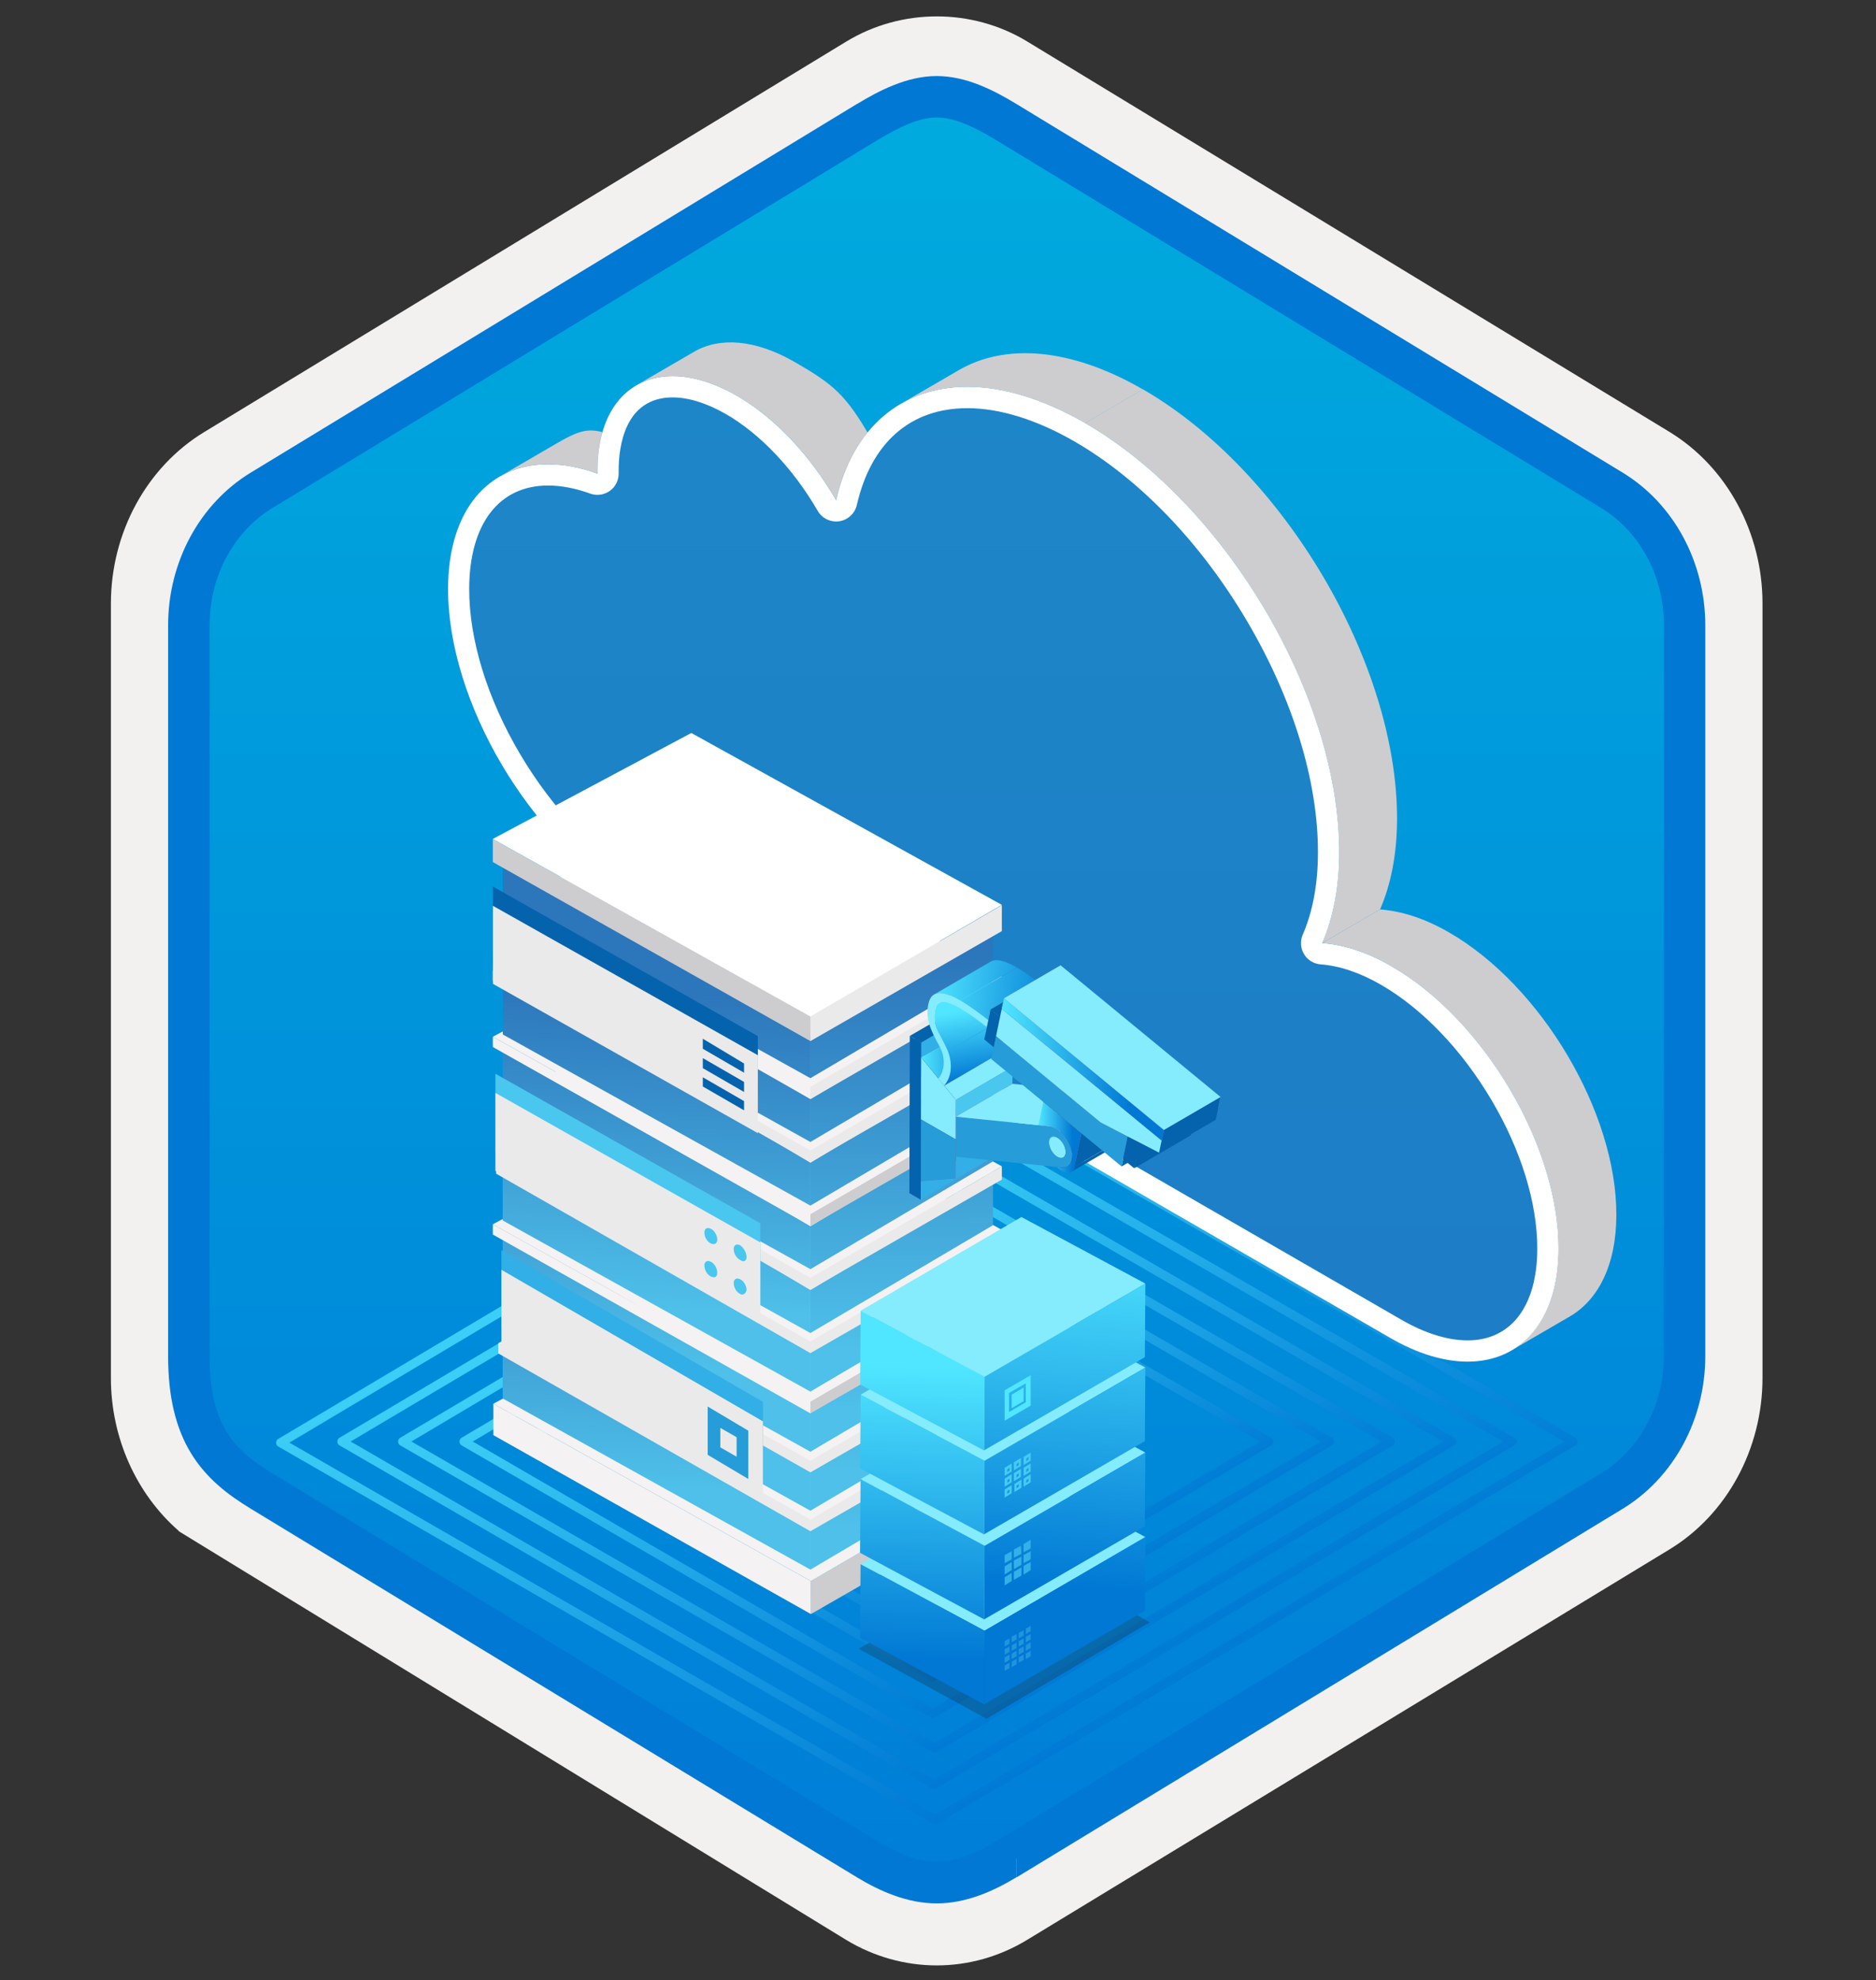 <svg width="181" height="191" viewBox="0 0 181 191" fill="none" xmlns="http://www.w3.org/2000/svg">
<rect x="0" y="0" width="181" height="191" fill="#333333" stroke="none"/>
<path d="M90.379 189.584C93.439 189.584 96.45 188.734 99.109 187.114L161.079 149.454C166.619 146.084 170.049 139.754 170.049 132.914V58.204C170.049 51.384 166.619 45.044 161.079 41.664L99.109 4.004C93.779 0.764 86.96 0.784 81.659 4.004L19.689 41.684C14.149 45.054 10.7 51.384 10.7 58.224V132.924C10.7 138.684 13.149 144.104 17.25 147.674V147.704L81.659 187.134C84.299 188.734 87.32 189.584 90.379 189.584ZM91.029 8.534C92.98 8.534 95.46 9.744 97.169 10.794L157.929 47.984C161.679 50.264 163.799 56.864 163.799 61.614L163.169 132.914C163.169 137.664 159.969 141.934 156.219 144.214L95.82 180.594C92.389 182.684 89.6 182.684 86.159 180.594L24.95 144.124C21.2 141.844 18.18 137.644 18.18 132.914V59.274C18.18 54.534 20.91 49.644 24.68 47.354L85.26 10.794C86.96 9.754 89.079 8.534 91.029 8.534Z" fill="#F2F1F0"/>
<path fill-rule="evenodd" clip-rule="evenodd" d="M98.279 12.114C95.829 10.614 93.109 9.864 90.379 9.864C87.65 9.864 84.93 10.624 82.48 12.114L26.349 46.444C21.329 49.514 18.22 55.264 18.22 61.514V129.614C18.22 135.844 21.32 141.614 26.349 144.684L82.48 179.014C84.93 180.514 87.65 181.264 90.379 181.264C93.109 181.264 95.829 180.524 98.279 179.014L154.409 144.684C159.429 141.614 162.539 135.844 162.539 129.614V61.514C162.539 55.284 159.439 49.534 154.409 46.444L98.279 12.114Z" fill="url(#paint0_linear)"/>
<path fill-rule="evenodd" clip-rule="evenodd" d="M90.379 11.334C92.059 11.334 93.95 12.204 96.01 13.454L154.479 48.994C158.129 51.214 160.539 55.484 160.539 60.314V130.794C160.539 135.614 158.129 139.894 154.479 142.114L96.019 177.654C94.059 178.844 92.139 179.594 90.389 179.594C88.639 179.594 86.719 178.844 84.76 177.654L26.279 142.124C24.27 140.894 22.82 139.694 21.84 138.084C20.86 136.484 20.22 134.264 20.22 130.804V60.324C20.22 55.494 22.63 51.224 26.279 49.004L84.74 13.464C86.829 12.214 88.689 11.334 90.379 11.334ZM98.09 10.044C95.98 8.764 93.269 7.334 90.379 7.334C87.48 7.334 84.769 8.774 82.68 10.034H82.669L24.2 45.584C19.279 48.574 16.22 54.194 16.22 60.324V130.804C16.22 134.764 16.959 137.754 18.419 140.164C19.88 142.564 21.939 144.164 24.2 145.534L82.659 181.074C84.879 182.424 87.549 183.604 90.37 183.604C93.189 183.604 95.859 182.424 98.079 181.074L98.09 10.044ZM98.09 181.084L156.549 145.544C161.469 142.554 164.529 136.934 164.529 130.804V60.324C164.529 54.194 161.469 48.574 156.549 45.584L98.09 10.044" fill="#0078D4"/>
<path opacity="0.75" d="M27.069 139.164L88.579 102.574L151.789 139.054L90.219 175.534L27.069 139.164Z" stroke="url(#paint1_linear)" stroke-width="0.86" stroke-miterlimit="10" stroke-linejoin="round"/>
<path opacity="0.75" d="M32.979 139.054L88.689 106.024L145.879 139.054L90.119 172.134L32.979 139.054Z" stroke="url(#paint2_linear)" stroke-width="0.86" stroke-miterlimit="10" stroke-linejoin="round"/>
<path opacity="0.75" d="M38.839 139.054L88.799 109.424L140.069 139.054L90.169 168.634L38.839 139.054Z" stroke="url(#paint3_linear)" stroke-width="0.86" stroke-miterlimit="10" stroke-linejoin="round"/>
<path opacity="0.75" d="M44.759 139.054L88.909 112.924L134.149 139.054L89.999 165.294L44.759 139.054Z" stroke="url(#paint4_linear)" stroke-width="0.86" stroke-miterlimit="10" stroke-linejoin="round"/>
<path opacity="0.75" d="M50.669 139.054L89.009 116.324L128.279 139.054L89.949 161.784L50.669 139.054Z" stroke="url(#paint5_linear)" stroke-width="0.86" stroke-miterlimit="10" stroke-linejoin="round"/>
<path opacity="0.75" d="M56.479 139.054L89.019 119.774L122.429 139.054L89.839 158.284L56.479 139.054Z" stroke="url(#paint6_linear)" stroke-width="0.86" stroke-miterlimit="10" stroke-linejoin="round"/>
<path d="M48.199 45.974L53.789 42.724C56.289 41.273 57.059 41.254 59.259 42.044L57.649 45.673C53.969 44.364 50.689 44.523 48.199 45.974Z" fill="#CDCDD0"/>
<path d="M61.389 37.173L66.979 33.923C69.419 32.504 72.869 32.724 76.679 34.923C80.429 37.084 81.609 38.074 84.039 42.294L80.679 48.254C78.249 44.044 74.849 40.334 71.099 38.173C67.269 35.983 63.829 35.754 61.389 37.173Z" fill="#CDCDD0"/>
<path d="M86.899 38.964L92.489 35.714C96.969 33.103 103.279 33.523 110.269 37.563L104.679 40.813C97.689 36.773 91.379 36.353 86.899 38.964Z" fill="#CDCDD0"/>
<path d="M151.429 127.004L145.839 130.254C148.619 128.634 150.339 125.254 150.359 120.464C150.389 110.584 143.159 98.344 134.239 93.204C131.849 91.823 129.609 91.124 127.559 90.974L133.149 87.724C135.199 87.874 137.439 88.573 139.829 89.954C148.739 95.103 155.979 107.334 155.949 117.214C155.939 122.014 154.209 125.394 151.429 127.004Z" fill="#CDCDD0"/>
<path d="M104.679 40.803L110.269 37.553C123.859 45.394 134.829 63.964 134.789 79.034C134.779 82.433 134.189 85.344 133.149 87.724L127.559 90.974C128.589 88.594 129.189 85.694 129.199 82.284C129.239 67.213 118.269 48.654 104.679 40.803Z" fill="#CDCDD0"/>
<g opacity="0.8">
<path opacity="0.8" d="M104.679 40.803C118.269 48.644 129.239 67.213 129.199 82.284C129.189 85.683 128.599 88.594 127.559 90.974C129.609 91.124 131.849 91.823 134.239 93.204C143.149 98.353 150.389 110.584 150.359 120.464C150.329 130.344 143.049 134.204 134.139 129.054L60.989 86.834C51.149 81.153 43.189 67.694 43.219 56.773C43.249 47.163 49.459 42.733 57.639 45.684C57.639 45.574 57.639 45.413 57.639 45.303C57.659 37.093 63.669 33.904 71.069 38.184C74.819 40.343 78.219 44.044 80.649 48.264C83.129 37.453 92.949 34.033 104.679 40.803Z" fill="#2E76BC"/>
</g>
<path d="M64.899 38.334C66.439 38.334 68.219 38.894 70.059 39.953C73.349 41.853 76.569 45.254 78.889 49.273C79.259 49.913 79.939 50.303 80.669 50.303C80.769 50.303 80.869 50.294 80.969 50.283C81.809 50.154 82.479 49.533 82.669 48.714C84.049 42.694 87.839 39.373 93.339 39.373C96.459 39.373 100.029 40.483 103.669 42.584C109.939 46.203 115.849 52.343 120.299 59.883C124.739 67.403 127.179 75.353 127.159 82.284C127.149 85.284 126.659 87.933 125.689 90.163C125.429 90.773 125.469 91.474 125.819 92.043C126.159 92.614 126.759 92.974 127.419 93.023C129.249 93.163 131.209 93.823 133.229 94.984C137.239 97.303 141.029 101.254 143.899 106.104C146.759 110.944 148.329 116.044 148.319 120.464C148.309 125.994 145.789 129.294 141.599 129.294C139.669 129.294 137.449 128.604 135.179 127.284L62.019 85.053C57.559 82.484 53.349 78.103 50.169 72.724C46.999 67.353 45.259 61.694 45.269 56.783C45.289 50.553 48.129 46.834 52.869 46.834C54.139 46.834 55.509 47.093 56.949 47.614C57.179 47.694 57.409 47.733 57.639 47.733C58.059 47.733 58.469 47.603 58.819 47.364C59.369 46.983 59.689 46.353 59.689 45.694V45.504V45.313C59.699 43.203 60.219 38.334 64.899 38.334ZM64.899 36.283C60.609 36.283 57.669 39.563 57.649 45.303C57.649 45.413 57.649 45.574 57.649 45.684C55.959 45.074 54.359 44.783 52.879 44.783C47.169 44.783 43.249 49.144 43.229 56.773C43.199 67.683 51.159 81.153 60.999 86.834L134.149 129.064C136.829 130.614 139.359 131.344 141.599 131.344C146.789 131.344 150.349 127.384 150.369 120.464C150.399 110.584 143.169 98.344 134.249 93.204C131.859 91.823 129.619 91.124 127.569 90.974C128.599 88.594 129.199 85.694 129.209 82.284C129.249 67.213 118.279 48.654 104.689 40.803C100.589 38.444 96.729 37.313 93.339 37.313C86.999 37.313 82.279 41.224 80.669 48.254C78.239 44.044 74.839 40.334 71.089 38.173C68.849 36.894 66.749 36.283 64.899 36.283Z" fill="white"/>
<path opacity="0.25" d="M99.479 139.724L83.279 149.494L52.279 131.904L68.999 122.604L99.479 139.724Z" fill="#1F1D21"/>
<path d="M78.239 152.514V155.694L96.709 145.074V141.754L78.239 152.514Z" fill="#CDCDCF"/>
<path d="M78.239 152.514V155.694L47.599 138.434V135.404L78.239 152.514Z" fill="#F4F2F2"/>
<path d="M78.239 152.514L96.709 141.764L66.749 125.184L47.599 135.404L78.239 152.514Z" fill="#F4F2F2"/>
<path d="M78.189 147.264V151.404L95.809 141.004V136.724L78.189 147.264Z" fill="url(#paint7_linear)"/>
<path d="M78.189 147.264V151.404L48.499 134.894V129.534L78.189 147.264Z" fill="url(#paint8_linear)"/>
<path d="M78.189 146.564V147.704L96.659 137.084V135.804L78.189 146.564Z" fill="#EBEAEA"/>
<path d="M78.189 146.564V147.704L48.079 130.554V129.564L78.189 146.564Z" fill="#EBEAEA"/>
<path d="M78.189 146.564L96.659 135.814L66.699 119.234L48.079 129.564L78.189 146.564Z" fill="#F4F2F2"/>
<path d="M78.189 141.584V145.724L95.809 135.324V131.044L78.189 141.584Z" fill="url(#paint9_linear)"/>
<path d="M78.189 141.584V145.724L48.499 129.204V123.844L78.189 141.584Z" fill="url(#paint10_linear)"/>
<path d="M78.189 140.884V142.024L96.659 131.404V130.124L78.189 140.884Z" fill="#EBEAEA"/>
<path d="M78.189 140.884V142.024L48.389 125.164V124.174L78.189 140.884Z" fill="#EBEAEA"/>
<path d="M78.189 140.884L96.659 130.134L66.699 113.554L48.389 124.184L78.189 140.884Z" fill="#F4F2F2"/>
<path d="M78.189 135.894V140.034L95.809 129.634V125.354L78.189 135.894Z" fill="url(#paint11_linear)"/>
<path d="M78.189 135.894V140.034L48.499 123.514V118.144L78.189 135.894Z" fill="url(#paint12_linear)"/>
<path d="M78.189 135.194V136.334L96.659 125.724V124.444L78.189 135.194Z" fill="#CDCDCF"/>
<path d="M78.189 135.194V136.334L47.549 119.084V118.094L78.189 135.194Z" fill="#F4F2F2"/>
<path d="M78.189 135.194L96.659 124.444L66.699 107.864L47.549 118.094L78.189 135.194Z" fill="#F4F2F2"/>
<path d="M78.189 130.094V134.234L95.809 123.834V119.554L78.189 130.094Z" fill="url(#paint13_linear)"/>
<path d="M78.189 130.094V134.234L48.499 117.724V112.354L78.189 130.094Z" fill="url(#paint14_linear)"/>
<path d="M78.189 129.384V130.524L96.659 119.914V118.634L78.189 129.384Z" fill="#EBEAEA"/>
<path d="M78.189 129.384V130.524L47.869 113.214V112.234L78.189 129.384Z" fill="#EBEAEA"/>
<path d="M78.189 129.384L96.659 118.634L66.699 102.064L47.869 112.244L78.189 129.384Z" fill="#F4F2F2"/>
<path d="M78.189 124.434V128.584L95.809 118.184V113.904L78.189 124.434Z" fill="url(#paint15_linear)"/>
<path d="M78.189 124.434V128.584L48.499 112.064V106.714L78.189 124.434Z" fill="url(#paint16_linear)"/>
<path d="M78.189 123.254V124.394L96.659 113.784V112.504L78.189 123.254Z" fill="#EBEAEA"/>
<path d="M78.189 123.254V124.394L48.489 107.274V106.284L78.189 123.254Z" fill="#EBEAEA"/>
<path d="M78.189 123.254L96.659 112.504L66.699 95.913L48.489 106.274L78.189 123.254Z" fill="#F4F2F2"/>
<path d="M78.189 118.284V122.424L95.809 112.024V107.744L78.189 118.284Z" fill="url(#paint17_linear)"/>
<path d="M78.189 118.284V122.424L48.499 105.914V100.544L78.189 118.284Z" fill="url(#paint18_linear)"/>
<path d="M78.189 117.114V118.254L96.659 107.644V106.364L78.189 117.114Z" fill="#CDCDCF"/>
<path d="M78.189 117.114V118.254L47.549 100.994V100.004L78.189 117.114Z" fill="#F4F2F2"/>
<path d="M78.189 117.114L96.659 106.364L66.699 89.774L47.549 100.004L78.189 117.114Z" fill="#F4F2F2"/>
<path d="M78.189 112.154V116.294L95.809 105.894V101.614L78.189 112.154Z" fill="url(#paint19_linear)"/>
<path d="M78.189 112.154V116.294L48.509 99.784V94.413L78.189 112.154Z" fill="url(#paint20_linear)"/>
<path d="M78.189 110.964V112.104L96.659 101.494V100.214L78.189 110.964Z" fill="#EBEAEA"/>
<path d="M78.189 110.964V112.104L47.549 94.614V93.624L78.189 110.964Z" fill="#EBEAEA"/>
<path d="M78.189 110.964L96.659 100.214L66.699 83.644L47.549 93.624L78.189 110.964Z" fill="#F4F2F2"/>
<path d="M78.189 106.014V110.154L95.809 99.754V95.474L78.189 106.014Z" fill="url(#paint21_linear)"/>
<path d="M78.189 106.014V110.154L48.509 93.634V88.263L78.189 106.014Z" fill="url(#paint22_linear)"/>
<path d="M78.189 104.824V106.014L96.659 95.353V94.073L78.189 104.824Z" fill="#EBEAEA"/>
<path d="M78.189 104.824V106.014L48.079 88.894V87.903L78.189 104.824Z" fill="#F4F2F2"/>
<path d="M78.189 104.824L96.659 94.074L66.699 77.494L48.079 87.894L78.189 104.824Z" fill="#F4F2F2"/>
<path d="M78.189 99.944V104.004L95.809 93.603V89.323L78.189 99.944Z" fill="url(#paint23_linear)"/>
<path d="M78.189 99.864V104.004L48.509 87.494V83.564L78.189 99.864Z" fill="url(#paint24_linear)"/>
<path d="M78.189 98.043V100.424L96.659 89.814V87.314L78.189 98.043Z" fill="#EBEAEA"/>
<path d="M78.189 98.043V100.424L47.549 83.153V80.933L78.189 98.043Z" fill="#CDCDCF"/>
<path d="M78.189 98.043L96.659 87.284L66.699 70.704L47.549 80.924L78.189 98.043Z" fill="white"/>
<path d="M47.559 85.524L73.119 99.944V107.464L47.559 93.044V85.524Z" fill="#0463AC"/>
<path d="M47.559 87.374L73.119 101.784V109.304L47.559 94.903V87.374Z" fill="#EBEAEA"/>
<path d="M71.789 107.104V106.214L67.809 103.914V104.804L71.789 107.104Z" fill="#0463AC"/>
<path d="M71.789 103.474V102.584L67.809 100.194V101.164L71.789 103.474Z" fill="#0463AC"/>
<path d="M71.789 105.334V104.364L67.809 102.064V103.034L71.789 105.334Z" fill="#0463AC"/>
<path d="M47.799 103.574L73.359 117.994V125.514L47.799 111.084V103.574Z" fill="#49C7EF"/>
<path d="M47.799 105.424L73.359 119.844V127.364L47.799 112.944V105.424Z" fill="#EBEAEA"/>
<path d="M69.199 122.764C69.199 122.324 68.929 121.874 68.579 121.704C68.219 121.534 67.959 121.704 67.959 122.064C67.959 122.504 68.229 122.954 68.579 123.124C68.939 123.294 69.199 123.204 69.199 122.764Z" fill="#49C7EF"/>
<path d="M72.029 124.454C72.029 124.014 71.759 123.564 71.409 123.394C71.049 123.224 70.789 123.394 70.789 123.754C70.789 124.194 71.059 124.644 71.409 124.814C71.669 124.984 71.939 124.794 72.029 124.454Z" fill="#49C7EF"/>
<path d="M69.199 119.584C69.199 119.144 68.929 118.694 68.579 118.524C68.219 118.354 67.959 118.524 67.959 118.884C67.959 119.324 68.229 119.774 68.579 119.944C68.939 120.114 69.199 119.934 69.199 119.584Z" fill="#49C7EF"/>
<path d="M72.029 121.264C72.029 120.824 71.759 120.374 71.409 120.114C71.049 119.944 70.789 120.114 70.789 120.474C70.789 120.914 71.059 121.364 71.409 121.534C71.769 121.794 72.029 121.614 72.029 121.264Z" fill="#49C7EF"/>
<path d="M48.379 120.604L73.609 135.224V142.854L48.379 128.234V120.604Z" fill="#32AFE6"/>
<path d="M48.379 122.484L73.609 137.104V144.734L48.379 130.114V122.484Z" fill="#EBEAEA"/>
<path d="M72.199 142.664L68.279 140.334V135.674L72.199 138.004V142.664ZM69.499 139.614L71.069 140.514V138.634L69.499 137.734V139.614Z" fill="#269DD8"/>
<path d="M88.83 115.724L94.3 112.544V110.774L88.84 113.954L88.83 115.724Z" fill="#32AFE6"/>
<path d="M88.84 113.954L94.3 110.774L94.32 104.794L88.85 107.974L88.84 113.954Z" fill="#282828"/>
<path d="M88.85 107.974L94.32 104.794L94.34 98.814L88.87 101.984L88.85 107.974Z" fill="#282828"/>
<path d="M88.869 101.984L94.339 98.814V97.384L88.869 100.564V101.984Z" fill="#32AFE6"/>
<path d="M88.87 100.564L94.34 97.384L93.249 96.754L87.779 99.924L88.87 100.564Z" fill="#0463AC"/>
<path d="M87.779 99.924L87.74 115.094L88.829 115.724L88.84 113.954L88.85 107.974L88.87 101.984V100.564L87.779 99.924Z" fill="#0463AC"/>
<path d="M92.2 113.714L97.67 110.544L94.3 110.774L88.84 113.954L92.2 113.714Z" fill="#9E83E3"/>
<path d="M92.21 109.904L97.68 106.734L94.32 104.794L88.85 107.974L92.21 109.904Z" fill="#8867C8"/>
<path d="M92.2 111.574L97.67 108.394L97.68 104.544L92.21 107.714L92.2 111.574Z" fill="#9E83E3"/>
<path d="M92.2 113.714L97.67 110.544L97.68 106.734L92.21 109.904L92.2 113.714Z" fill="#8867C8"/>
<path d="M88.87 101.984L88.85 107.974L92.21 109.904L92.2 113.714L88.84 113.954L92.2 113.724V111.574L92.21 107.714L92.22 106.094L91.09 104.714L90.54 104.034L88.87 101.984Z" fill="#84ECFD"/>
<path d="M92.2 113.724L97.67 110.544V108.394L92.2 111.574V113.724Z" fill="#32AFE6"/>
<path d="M102.46 112.624L107.93 109.444L107.41 109.394L101.95 112.564L102.46 112.624Z" fill="#282828"/>
<path d="M108.44 109.354C108.29 109.434 108.12 109.464 107.93 109.444L102.46 112.624C102.65 112.644 102.82 112.614 102.97 112.534C102.97 112.534 102.97 112.534 102.98 112.534L108.44 109.354C108.44 109.354 108.45 109.354 108.44 109.354Z" fill="#282828"/>
<path d="M106.68 107.024C106.68 106.774 106.77 106.594 106.92 106.504L101.45 109.684C101.31 109.764 101.22 109.944 101.21 110.204C103.03 109.144 104.85 108.084 106.68 107.024C104.86 108.084 103.03 109.144 101.21 110.204C101.21 110.714 101.57 111.334 102.01 111.594L107.48 108.414C107.04 108.154 106.68 107.534 106.68 107.024Z" fill="#8867C8"/>
<path d="M108.06 108.474C107.91 108.564 107.71 108.544 107.49 108.414L102.02 111.594C102.24 111.724 102.45 111.734 102.59 111.654C104.23 110.694 106.41 109.424 108.06 108.474Z" fill="#8867C8"/>
<path d="M106.91 106.504L101.44 109.684C101.59 109.594 101.79 109.614 102.01 109.744L107.48 106.564C107.26 106.434 107.06 106.414 106.91 106.504Z" fill="#5C2D91"/>
<path d="M102.59 111.644L108.06 108.464C108.2 108.384 108.29 108.204 108.3 107.944C108.3 107.434 107.94 106.814 107.5 106.554L102.03 109.734C102.48 109.994 102.84 110.614 102.83 111.124C102.82 111.384 102.73 111.564 102.59 111.644Z" fill="#5C2D91"/>
<path d="M102.02 109.734C101.57 109.474 101.21 109.684 101.21 110.194C101.21 110.704 101.57 111.324 102.01 111.584C102.46 111.844 102.82 111.634 102.82 111.124C102.82 110.614 102.46 109.994 102.02 109.734Z" fill="#84ECFD"/>
<path d="M102.98 112.524L108.45 109.344C108.59 109.264 108.71 109.134 108.79 108.964C108.87 108.794 108.91 108.584 108.91 108.344C108.91 108.114 108.87 107.854 108.8 107.594C108.72 107.334 108.61 107.064 108.46 106.824C108.32 106.574 108.14 106.344 107.96 106.144C107.77 105.944 107.57 105.784 107.36 105.664C107.16 105.544 106.95 105.484 106.76 105.464L101.29 108.644C101.48 108.664 101.68 108.734 101.89 108.844C102.09 108.964 102.3 109.124 102.49 109.324C102.68 109.524 102.85 109.754 102.99 110.004C103.13 110.254 103.25 110.514 103.33 110.774C103.41 111.034 103.45 111.294 103.44 111.524C103.44 111.754 103.4 111.964 103.32 112.144C103.24 112.314 103.12 112.444 102.98 112.524Z" fill="#8867C8"/>
<path d="M101.29 108.644C101.48 108.664 101.68 108.734 101.89 108.844C102.09 108.964 102.3 109.124 102.49 109.324C102.68 109.524 102.85 109.754 102.99 110.004C103.13 110.254 103.25 110.514 103.33 110.774C103.41 111.034 103.45 111.294 103.44 111.524C103.44 111.754 103.4 111.964 103.32 112.144C103.24 112.314 103.12 112.444 102.98 112.524C102.83 112.604 102.66 112.634 102.47 112.614L101.95 112.564L92.21 111.574L92.22 107.714L100.2 108.524L101.29 108.644ZM102.01 111.594C102.46 111.854 102.82 111.644 102.82 111.134C102.82 110.624 102.46 110.004 102.02 109.744C101.57 109.484 101.21 109.694 101.21 110.204C101.21 110.714 101.57 111.334 102.01 111.594Z" fill="#269DD8"/>
<path d="M88.85 107.974L88.84 113.954L92.2 113.714L92.21 109.904L88.85 107.974Z" fill="#269DD8"/>
<path d="M90.54 104.034L96 100.854L94.34 98.814L88.87 101.984L90.54 104.034Z" fill="url(#paint25_linear)"/>
<path d="M91.09 104.714L96.559 101.534L95.999 100.854L90.54 104.034L91.09 104.714Z" fill="#9E83E3"/>
<path d="M92.22 106.094L97.69 102.914L96.56 101.534L91.09 104.714L92.22 106.094Z" fill="#84ECFD"/>
<path d="M100.2 108.534L105.66 105.354L97.68 104.544L92.21 107.714L100.2 108.534Z" fill="#84ECFD"/>
<path d="M92.21 107.714L97.68 104.544L97.69 102.914L92.22 106.094L92.21 107.714Z" fill="#49C7EF"/>
<path d="M91.09 104.714L96.56 101.534C97.17 100.854 97.48 99.664 96.93 98.204L91.46 101.384C92.01 102.844 91.7 104.034 91.09 104.714Z" fill="url(#paint26_linear)"/>
<path d="M91.46 101.374L96.93 98.194C96.78 97.834 96.61 97.484 96.42 97.134L90.95 100.314C91.14 100.664 91.31 101.014 91.46 101.374Z" fill="url(#paint27_linear)"/>
<path d="M96.06 93.574L90.59 96.754C90.44 96.844 90.32 96.994 90.26 97.234C89.92 98.424 90.44 99.394 90.94 100.334L96.41 97.154C95.91 96.224 95.39 95.254 95.73 94.054C95.79 93.814 95.91 93.664 96.06 93.574Z" fill="url(#paint28_linear)"/>
<path d="M95.59 92.754L90.12 95.934C90.7 95.604 91.62 95.924 92.64 96.504L98.11 93.324C97.1 92.744 96.17 92.424 95.59 92.754Z" fill="url(#paint29_linear)"/>
<path d="M101.29 108.644L106.76 105.464L105.66 105.354L100.2 108.534L101.29 108.644Z" fill="#8867C8"/>
<path d="M95.219 99.074L100.689 95.894L100.829 95.234L95.359 98.414L95.219 99.074Z" fill="#737373"/>
<path d="M95.36 98.414L100.83 95.234C99.98 94.574 99.01 93.844 98.12 93.334L92.65 96.514C93.54 97.024 94.5 97.754 95.36 98.414Z" fill="url(#paint30_linear)"/>
<path d="M92.639 96.504C91.23 95.684 89.98 95.384 89.62 96.654C89.18 98.194 89.909 99.554 90.439 100.544C90.6 100.824 90.749 101.114 90.87 101.414C91.18 102.234 91.12 103.404 90.529 104.034L91.079 104.714C91.689 104.034 91.999 102.844 91.45 101.384C91.299 101.024 91.129 100.674 90.939 100.324C90.439 99.394 89.919 98.424 90.26 97.224C90.51 96.364 91.409 96.564 92.609 97.244C93.389 97.694 94.299 98.354 95.219 99.074L95.359 98.414C94.499 97.754 93.54 97.024 92.639 96.504Z" fill="#84ECFD"/>
<path d="M103.34 113.054L108.81 109.874C108.97 109.784 109.08 109.614 109.14 109.374L103.67 112.554C103.61 112.794 103.49 112.964 103.34 113.054Z" fill="#0463AC"/>
<path d="M96.1 99.954L101.57 96.774L101.81 95.624L96.34 98.794L96.1 99.954Z" fill="#5C2D91"/>
<path d="M103.66 112.554L109.13 109.374L109.8 106.144L104.34 109.324L103.66 112.554Z" fill="#0463AC"/>
<path d="M104.34 109.324L109.8 106.144L106.13 103.114L100.66 106.294L104.34 109.324Z" fill="#282828"/>
<path d="M106.17 108.264L111.64 105.084L101.57 96.774L96.1 99.954L106.17 108.264Z" fill="#5C2D91"/>
<path d="M95.88 101.014L101.35 97.834L101.81 95.624L96.34 98.794L95.88 101.014Z" fill="#282828"/>
<path d="M96.34 98.794L101.81 95.624L101.95 94.944L96.48 98.124L96.34 98.794Z" fill="#282828"/>
<path d="M95.57 97.374L95.359 98.414L95.219 99.074L94.969 100.274L95.879 101.014L96.34 98.794L96.48 98.124L95.57 97.374Z" fill="#0463AC"/>
<path d="M96.48 98.124L101.95 94.944L101.04 94.194L95.57 97.374L96.48 98.124Z" fill="#0463AC"/>
<path d="M100.66 106.294L100.19 108.534L101.28 108.644C101.47 108.664 101.67 108.734 101.88 108.844C102.08 108.964 102.29 109.124 102.48 109.324C102.67 109.524 102.84 109.754 102.98 110.004C103.12 110.254 103.24 110.514 103.32 110.774C103.4 111.034 103.44 111.294 103.43 111.524C103.43 111.754 103.39 111.964 103.31 112.144C103.23 112.314 103.11 112.444 102.97 112.524C102.82 112.604 102.65 112.634 102.46 112.614L101.94 112.564L102.22 112.794C102.3 112.864 102.39 112.924 102.47 112.974C103.03 113.294 103.53 113.134 103.66 112.554L104.33 109.324L100.66 106.294Z" fill="url(#paint31_linear)"/>
<path d="M96.65 97.314L102.12 94.134L102.33 93.114L96.87 96.294L96.65 97.314Z" fill="#8867C8"/>
<path d="M108.21 112.514L113.68 109.334L113.83 108.644L108.36 111.814L108.21 112.514Z" fill="#0463AC"/>
<path d="M108.81 109.634L114.28 106.454L111.64 105.084L106.17 108.264L108.81 109.634Z" fill="#5C2D91"/>
<path d="M108.36 111.814L113.83 108.644L114.28 106.454L108.81 109.634L108.36 111.814Z" fill="#5C2D91"/>
<path d="M96.34 98.794L95.88 101.014L95.64 102.154L100.66 106.294L104.34 109.324L108.21 112.514L108.36 111.814L108.81 109.634L106.17 108.264L96.1 99.954L96.34 98.794Z" fill="#269DD8"/>
<path d="M109.95 110.214L115.41 107.034L114.28 106.454L108.81 109.634L109.95 110.214Z" fill="#282828"/>
<path d="M109.95 110.214L108.81 109.634L108.36 111.814L109.43 112.694L109.95 110.214Z" fill="#0463AC"/>
<path d="M109.43 112.694L114.89 109.514L115.41 107.034L109.95 110.214L109.43 112.694Z" fill="#0463AC"/>
<path d="M112.08 110.014L117.54 106.844L102.12 94.134L96.65 97.314L112.08 110.014Z" fill="#8867C8"/>
<path d="M112.08 110.014L117.54 106.844L117.76 105.814L112.29 108.994L112.08 110.014Z" fill="#B4A0FF"/>
<path d="M111.83 111.184L117.3 108.014L117.76 105.814L112.29 108.994L111.83 111.184Z" fill="#0463AC"/>
<path d="M96.87 96.294L96.48 98.124L96.34 98.794L96.1 99.954L106.17 108.264L108.81 109.634L109.95 110.214L111.83 111.184L112.29 108.994L112.08 110.014L96.65 97.314L96.87 96.294Z" fill="#84ECFD"/>
<path d="M96.87 96.294L96.65 97.314L112.08 110.014L112.29 108.994L96.87 96.294Z" fill="url(#paint32_linear)"/>
<path d="M112.29 108.994L117.76 105.814L102.33 93.114L96.87 96.294L112.29 108.994Z" fill="#84ECFD"/>
<path opacity="0.25" d="M110.909 156.494L95.179 165.794L82.839 159.034L99.559 149.734L110.909 156.494Z" fill="#1F1D21"/>
<path d="M110.509 148.264L94.989 157.304L83.029 150.874L98.549 141.834L110.509 148.264Z" fill="#84ECFD"/>
<path d="M110.509 148.264L110.459 155.374L94.939 164.414L94.99 157.304L110.509 148.264Z" fill="url(#paint33_linear)"/>
<path d="M94.999 157.304L94.949 164.404L82.979 157.984L83.029 150.884L94.999 157.304Z" fill="url(#paint34_linear)"/>
<path d="M110.509 140.114L94.989 149.104L83.029 142.674L98.549 133.684L110.509 140.114Z" fill="#84ECFD"/>
<path d="M110.509 140.114L110.459 147.224L94.939 156.214L94.99 149.114L110.509 140.114Z" fill="url(#paint35_linear)"/>
<path d="M94.999 149.104L94.949 156.204L82.979 149.784L83.029 142.674L94.999 149.104Z" fill="url(#paint36_linear)"/>
<path d="M110.509 131.914L94.989 140.904L83.029 134.534L98.549 125.494L110.509 131.914Z" fill="#84ECFD"/>
<path d="M110.509 131.914L110.459 139.014L94.939 148.004L94.99 140.904L110.509 131.914Z" fill="url(#paint37_linear)"/>
<path d="M94.999 140.904L94.949 148.014L82.989 141.644L83.039 134.534L94.999 140.904Z" fill="url(#paint38_linear)"/>
<path d="M110.509 123.814L94.989 132.804L83.029 126.434L98.549 117.394L110.509 123.814Z" fill="#84ECFD"/>
<path d="M110.509 123.814L110.459 130.914L94.939 139.904L94.99 132.804L110.509 123.814Z" fill="url(#paint39_linear)"/>
<path d="M94.999 132.804L94.949 139.914L82.989 133.544L83.039 126.434L94.999 132.804Z" fill="url(#paint40_linear)"/>
<path d="M99.439 159.764V159.244L98.969 159.504V160.024L99.439 159.764Z" fill="#2195DC"/>
<path d="M99.439 158.974V158.404L98.969 158.714V159.234L99.439 158.974Z" fill="#2195DC"/>
<path d="M99.439 158.144V157.624L98.969 157.884V158.404L99.439 158.144Z" fill="#2195DC"/>
<path d="M99.439 157.354V156.834L98.969 157.094V157.614L99.439 157.354Z" fill="#2195DC"/>
<path d="M98.759 160.124V159.604L98.289 159.864V160.384L98.759 160.124Z" fill="#2195DC"/>
<path d="M98.759 159.344V158.824L98.289 159.084V159.604L98.759 159.344Z" fill="#2195DC"/>
<path d="M98.759 158.564V158.044L98.289 158.304V158.824L98.759 158.564Z" fill="#2195DC"/>
<path d="M98.759 157.774V157.254L98.289 157.514V158.034L98.759 157.774Z" fill="#2195DC"/>
<path d="M98.079 160.544V160.024L97.609 160.284V160.804L98.079 160.544Z" fill="#2195DC"/>
<path d="M98.079 159.764V159.244L97.609 159.504V160.024L98.079 159.764Z" fill="#2195DC"/>
<path d="M98.079 158.974V158.454L97.609 158.714V159.234L98.079 158.974Z" fill="#2195DC"/>
<path d="M98.079 158.144V157.624L97.609 157.884V158.404L98.079 158.144Z" fill="#2195DC"/>
<path d="M97.399 160.914V160.394L96.929 160.654V161.174L97.399 160.914Z" fill="#2195DC"/>
<path d="M97.399 160.124V159.604L96.929 159.864V160.384L97.399 160.124Z" fill="#2195DC"/>
<path d="M97.399 159.344V158.824L96.929 159.084V159.604L97.399 159.344Z" fill="#2195DC"/>
<path d="M97.399 158.564V158.044L96.929 158.304V158.824L97.399 158.564Z" fill="#2195DC"/>
<path d="M98.759 140.534L99.439 140.114V140.894L98.759 141.314V140.534ZM99.229 140.534L99.019 140.694V140.954L99.229 140.794V140.534Z" fill="#45CAF2"/>
<path d="M98.759 141.584L99.439 141.164V141.944L98.759 142.364V141.584ZM99.229 141.584L99.019 141.744V142.004L99.229 141.844V141.584Z" fill="#45CAF2"/>
<path d="M98.759 142.624L99.439 142.204V142.984L98.759 143.404V142.624ZM99.229 142.624L99.019 142.784V143.044L99.229 142.884V142.624Z" fill="#45CAF2"/>
<path d="M97.869 143.144L98.549 142.724V143.504L97.869 143.924V143.144ZM98.289 143.144L98.079 143.304V143.564L98.289 143.404V143.144Z" fill="#45CAF2"/>
<path d="M97.819 141.054L98.499 140.634V141.414L97.819 141.834V141.054ZM98.289 141.054L98.079 141.214V141.474L98.289 141.314V141.054Z" fill="#45CAF2"/>
<path d="M97.819 142.104L98.499 141.684V142.464L97.819 142.884V142.104ZM98.289 142.104L98.079 142.264V142.524L98.289 142.364V142.104Z" fill="#45CAF2"/>
<path d="M96.929 141.584L97.609 141.164V141.944L96.929 142.364V141.584ZM97.399 141.584L97.189 141.744V142.004L97.399 141.844V141.584Z" fill="#45CAF2"/>
<path d="M96.929 142.624L97.609 142.204V142.984L96.929 143.404V142.624ZM97.399 142.624L97.189 142.784V143.044L97.399 142.884V142.624Z" fill="#45CAF2"/>
<path d="M96.929 143.674L97.609 143.254V144.034L96.929 144.454V143.674ZM97.399 143.674L97.189 143.834V144.094L97.399 143.934V143.674Z" fill="#45CAF2"/>
<path d="M99.439 151.454V150.674L98.759 151.044V151.884L99.439 151.454Z" fill="#32B0E7"/>
<path d="M99.439 149.364V148.524L98.759 148.944V149.724L99.439 149.364Z" fill="#32B0E7"/>
<path d="M99.439 150.414V149.634L98.759 150.004V150.784L99.439 150.414Z" fill="#32B0E7"/>
<path d="M98.549 150.934V150.154L97.819 150.524V151.364L98.549 150.934Z" fill="#32B0E7"/>
<path d="M98.549 151.974V151.194L97.819 151.614V152.394L98.549 151.974Z" fill="#32B0E7"/>
<path d="M98.549 149.884L98.499 149.104L97.819 149.474V150.254L98.549 149.884Z" fill="#32B0E7"/>
<path d="M97.609 150.414V149.634L96.929 150.004V150.784L97.609 150.414Z" fill="#32B0E7"/>
<path d="M97.609 151.454V150.674L96.929 151.094V151.874L97.609 151.454Z" fill="#32B0E7"/>
<path d="M97.609 152.504V151.724L96.929 152.144V152.924L97.609 152.504Z" fill="#32B0E7"/>
<path d="M98.759 135.154V133.844L97.609 134.524V135.834L98.759 135.154Z" fill="#50E6FF"/>
<path d="M96.929 134.114L99.439 132.654V135.584L96.929 137.044V134.114ZM98.969 133.434L97.349 134.374V136.204L98.969 135.264V133.434Z" fill="#50E6FF"/>
<defs>
<linearGradient id="paint0_linear" x1="90.38" y1="9.862" x2="90.38" y2="181.277" gradientUnits="userSpaceOnUse">
<stop stop-color="#00ABDE"/>
<stop offset="1" stop-color="#007ED8"/>
</linearGradient>
<linearGradient id="paint1_linear" x1="73.179" y1="110.969" x2="105.613" y2="167.146" gradientUnits="userSpaceOnUse">
<stop stop-color="#50E6FF"/>
<stop offset="1" stop-color="#0078D4"/>
</linearGradient>
<linearGradient id="paint2_linear" x1="74.724" y1="113.591" x2="104.138" y2="164.539" gradientUnits="userSpaceOnUse">
<stop stop-color="#50E6FF"/>
<stop offset="1" stop-color="#0078D4"/>
</linearGradient>
<linearGradient id="paint3_linear" x1="76.243" y1="116.174" x2="102.655" y2="161.921" gradientUnits="userSpaceOnUse">
<stop stop-color="#50E6FF"/>
<stop offset="1" stop-color="#0078D4"/>
</linearGradient>
<linearGradient id="paint4_linear" x1="77.788" y1="118.851" x2="101.167" y2="159.344" gradientUnits="userSpaceOnUse">
<stop stop-color="#50E6FF"/>
<stop offset="1" stop-color="#0078D4"/>
</linearGradient>
<linearGradient id="paint5_linear" x1="79.307" y1="121.433" x2="99.656" y2="156.679" gradientUnits="userSpaceOnUse">
<stop stop-color="#50E6FF"/>
<stop offset="1" stop-color="#0078D4"/>
</linearGradient>
<linearGradient id="paint6_linear" x1="80.78" y1="124.033" x2="98.128" y2="154.08" gradientUnits="userSpaceOnUse">
<stop stop-color="#50E6FF"/>
<stop offset="1" stop-color="#0078D4"/>
</linearGradient>
<linearGradient id="paint7_linear" x1="87.014" y1="147.362" x2="86.749" y2="82.201" gradientUnits="userSpaceOnUse">
<stop stop-color="#4EC0E9"/>
<stop offset="0.585" stop-color="#2C76BB"/>
</linearGradient>
<linearGradient id="paint8_linear" x1="63.227" y1="143.422" x2="65.351" y2="91.4" gradientUnits="userSpaceOnUse">
<stop stop-color="#4EC0E9"/>
<stop offset="0.585" stop-color="#2C76BB"/>
</linearGradient>
<linearGradient id="paint9_linear" x1="87.014" y1="141.676" x2="86.749" y2="76.515" gradientUnits="userSpaceOnUse">
<stop stop-color="#4EC0E9"/>
<stop offset="0.585" stop-color="#2C76BB"/>
</linearGradient>
<linearGradient id="paint10_linear" x1="63.228" y1="137.737" x2="65.351" y2="85.714" gradientUnits="userSpaceOnUse">
<stop stop-color="#4EC0E9"/>
<stop offset="0.585" stop-color="#2C76BB"/>
</linearGradient>
<linearGradient id="paint11_linear" x1="87.014" y1="135.99" x2="86.749" y2="70.829" gradientUnits="userSpaceOnUse">
<stop stop-color="#4EC0E9"/>
<stop offset="0.585" stop-color="#2C76BB"/>
</linearGradient>
<linearGradient id="paint12_linear" x1="63.227" y1="132.051" x2="65.351" y2="80.028" gradientUnits="userSpaceOnUse">
<stop stop-color="#4EC0E9"/>
<stop offset="0.585" stop-color="#2C76BB"/>
</linearGradient>
<linearGradient id="paint13_linear" x1="87.014" y1="130.188" x2="86.749" y2="65.027" gradientUnits="userSpaceOnUse">
<stop stop-color="#4EC0E9"/>
<stop offset="0.585" stop-color="#2C76BB"/>
</linearGradient>
<linearGradient id="paint14_linear" x1="63.228" y1="126.25" x2="65.351" y2="74.226" gradientUnits="userSpaceOnUse">
<stop stop-color="#4EC0E9"/>
<stop offset="0.585" stop-color="#2C76BB"/>
</linearGradient>
<linearGradient id="paint15_linear" x1="87.037" y1="130.188" x2="86.772" y2="65.027" gradientUnits="userSpaceOnUse">
<stop stop-color="#4EC0E9"/>
<stop offset="0.585" stop-color="#2C76BB"/>
</linearGradient>
<linearGradient id="paint16_linear" x1="62.997" y1="126.24" x2="65.121" y2="74.216" gradientUnits="userSpaceOnUse">
<stop stop-color="#4EC0E9"/>
<stop offset="0.585" stop-color="#2C76BB"/>
</linearGradient>
<linearGradient id="paint17_linear" x1="87.062" y1="130.188" x2="86.797" y2="65.027" gradientUnits="userSpaceOnUse">
<stop stop-color="#4EC0E9"/>
<stop offset="0.585" stop-color="#2C76BB"/>
</linearGradient>
<linearGradient id="paint18_linear" x1="62.747" y1="126.229" x2="64.87" y2="74.207" gradientUnits="userSpaceOnUse">
<stop stop-color="#4EC0E9"/>
<stop offset="0.585" stop-color="#2C76BB"/>
</linearGradient>
<linearGradient id="paint19_linear" x1="87.087" y1="130.188" x2="86.822" y2="65.027" gradientUnits="userSpaceOnUse">
<stop stop-color="#4EC0E9"/>
<stop offset="0.585" stop-color="#2C76BB"/>
</linearGradient>
<linearGradient id="paint20_linear" x1="62.496" y1="126.219" x2="64.62" y2="74.197" gradientUnits="userSpaceOnUse">
<stop stop-color="#4EC0E9"/>
<stop offset="0.585" stop-color="#2C76BB"/>
</linearGradient>
<linearGradient id="paint21_linear" x1="87.112" y1="130.187" x2="86.847" y2="65.026" gradientUnits="userSpaceOnUse">
<stop stop-color="#4EC0E9"/>
<stop offset="0.585" stop-color="#2C76BB"/>
</linearGradient>
<linearGradient id="paint22_linear" x1="62.246" y1="126.209" x2="64.37" y2="74.186" gradientUnits="userSpaceOnUse">
<stop stop-color="#4EC0E9"/>
<stop offset="0.585" stop-color="#2C76BB"/>
</linearGradient>
<linearGradient id="paint23_linear" x1="87.137" y1="130.187" x2="86.872" y2="65.026" gradientUnits="userSpaceOnUse">
<stop stop-color="#4EC0E9"/>
<stop offset="0.585" stop-color="#2C76BB"/>
</linearGradient>
<linearGradient id="paint24_linear" x1="62.025" y1="126.201" x2="64.148" y2="74.177" gradientUnits="userSpaceOnUse">
<stop stop-color="#4EC0E9"/>
<stop offset="0.585" stop-color="#2C76BB"/>
</linearGradient>
<linearGradient id="paint25_linear" x1="88.87" y1="101.42" x2="96.004" y2="101.42" gradientUnits="userSpaceOnUse">
<stop stop-color="#50E6FF"/>
<stop offset="0.8" stop-color="#0078D4"/>
</linearGradient>
<linearGradient id="paint26_linear" x1="93.303" y1="97.382" x2="94.798" y2="105.57" gradientUnits="userSpaceOnUse">
<stop stop-color="#50E6FF"/>
<stop offset="0.8" stop-color="#0078D4"/>
</linearGradient>
<linearGradient id="paint27_linear" x1="93.582" y1="97.331" x2="95.076" y2="105.519" gradientUnits="userSpaceOnUse">
<stop stop-color="#50E6FF"/>
<stop offset="0.8" stop-color="#0078D4"/>
</linearGradient>
<linearGradient id="paint28_linear" x1="93.372" y1="97.37" x2="94.867" y2="105.557" gradientUnits="userSpaceOnUse">
<stop stop-color="#50E6FF"/>
<stop offset="0.8" stop-color="#0078D4"/>
</linearGradient>
<linearGradient id="paint29_linear" x1="89.878" y1="94.103" x2="105.929" y2="95.728" gradientUnits="userSpaceOnUse">
<stop stop-color="#50E6FF"/>
<stop offset="0.8" stop-color="#0078D4"/>
</linearGradient>
<linearGradient id="paint30_linear" x1="89.771" y1="95.166" x2="105.822" y2="96.79" gradientUnits="userSpaceOnUse">
<stop stop-color="#50E6FF"/>
<stop offset="0.8" stop-color="#0078D4"/>
</linearGradient>
<linearGradient id="paint31_linear" x1="100.196" y1="109.715" x2="104.336" y2="109.715" gradientUnits="userSpaceOnUse">
<stop stop-color="#50E6FF"/>
<stop offset="0.8" stop-color="#0078D4"/>
</linearGradient>
<linearGradient id="paint32_linear" x1="96.651" y1="103.153" x2="112.291" y2="103.153" gradientUnits="userSpaceOnUse">
<stop stop-color="#50E6FF"/>
<stop offset="0.8" stop-color="#0078D4"/>
</linearGradient>
<linearGradient id="paint33_linear" x1="105.105" y1="118.797" x2="102.374" y2="161.944" gradientUnits="userSpaceOnUse">
<stop stop-color="#50E6FF"/>
<stop offset="0.8" stop-color="#0078D4"/>
</linearGradient>
<linearGradient id="paint34_linear" x1="89.601" y1="131.813" x2="88.761" y2="167.267" gradientUnits="userSpaceOnUse">
<stop stop-color="#50E6FF"/>
<stop offset="0.8" stop-color="#0078D4"/>
</linearGradient>
<linearGradient id="paint35_linear" x1="104.59" y1="118.764" x2="101.859" y2="161.911" gradientUnits="userSpaceOnUse">
<stop stop-color="#50E6FF"/>
<stop offset="0.8" stop-color="#0078D4"/>
</linearGradient>
<linearGradient id="paint36_linear" x1="89.407" y1="131.809" x2="88.567" y2="167.261" gradientUnits="userSpaceOnUse">
<stop stop-color="#50E6FF"/>
<stop offset="0.8" stop-color="#0078D4"/>
</linearGradient>
<linearGradient id="paint37_linear" x1="104.073" y1="118.732" x2="101.342" y2="161.878" gradientUnits="userSpaceOnUse">
<stop stop-color="#50E6FF"/>
<stop offset="0.8" stop-color="#0078D4"/>
</linearGradient>
<linearGradient id="paint38_linear" x1="89.213" y1="131.804" x2="88.374" y2="167.257" gradientUnits="userSpaceOnUse">
<stop stop-color="#50E6FF"/>
<stop offset="0.8" stop-color="#0078D4"/>
</linearGradient>
<linearGradient id="paint39_linear" x1="103.562" y1="118.7" x2="100.832" y2="161.845" gradientUnits="userSpaceOnUse">
<stop stop-color="#50E6FF"/>
<stop offset="0.8" stop-color="#0078D4"/>
</linearGradient>
<linearGradient id="paint40_linear" x1="89.022" y1="131.799" x2="88.183" y2="167.252" gradientUnits="userSpaceOnUse">
<stop stop-color="#50E6FF"/>
<stop offset="0.8" stop-color="#0078D4"/>
</linearGradient>
</defs>
</svg>

